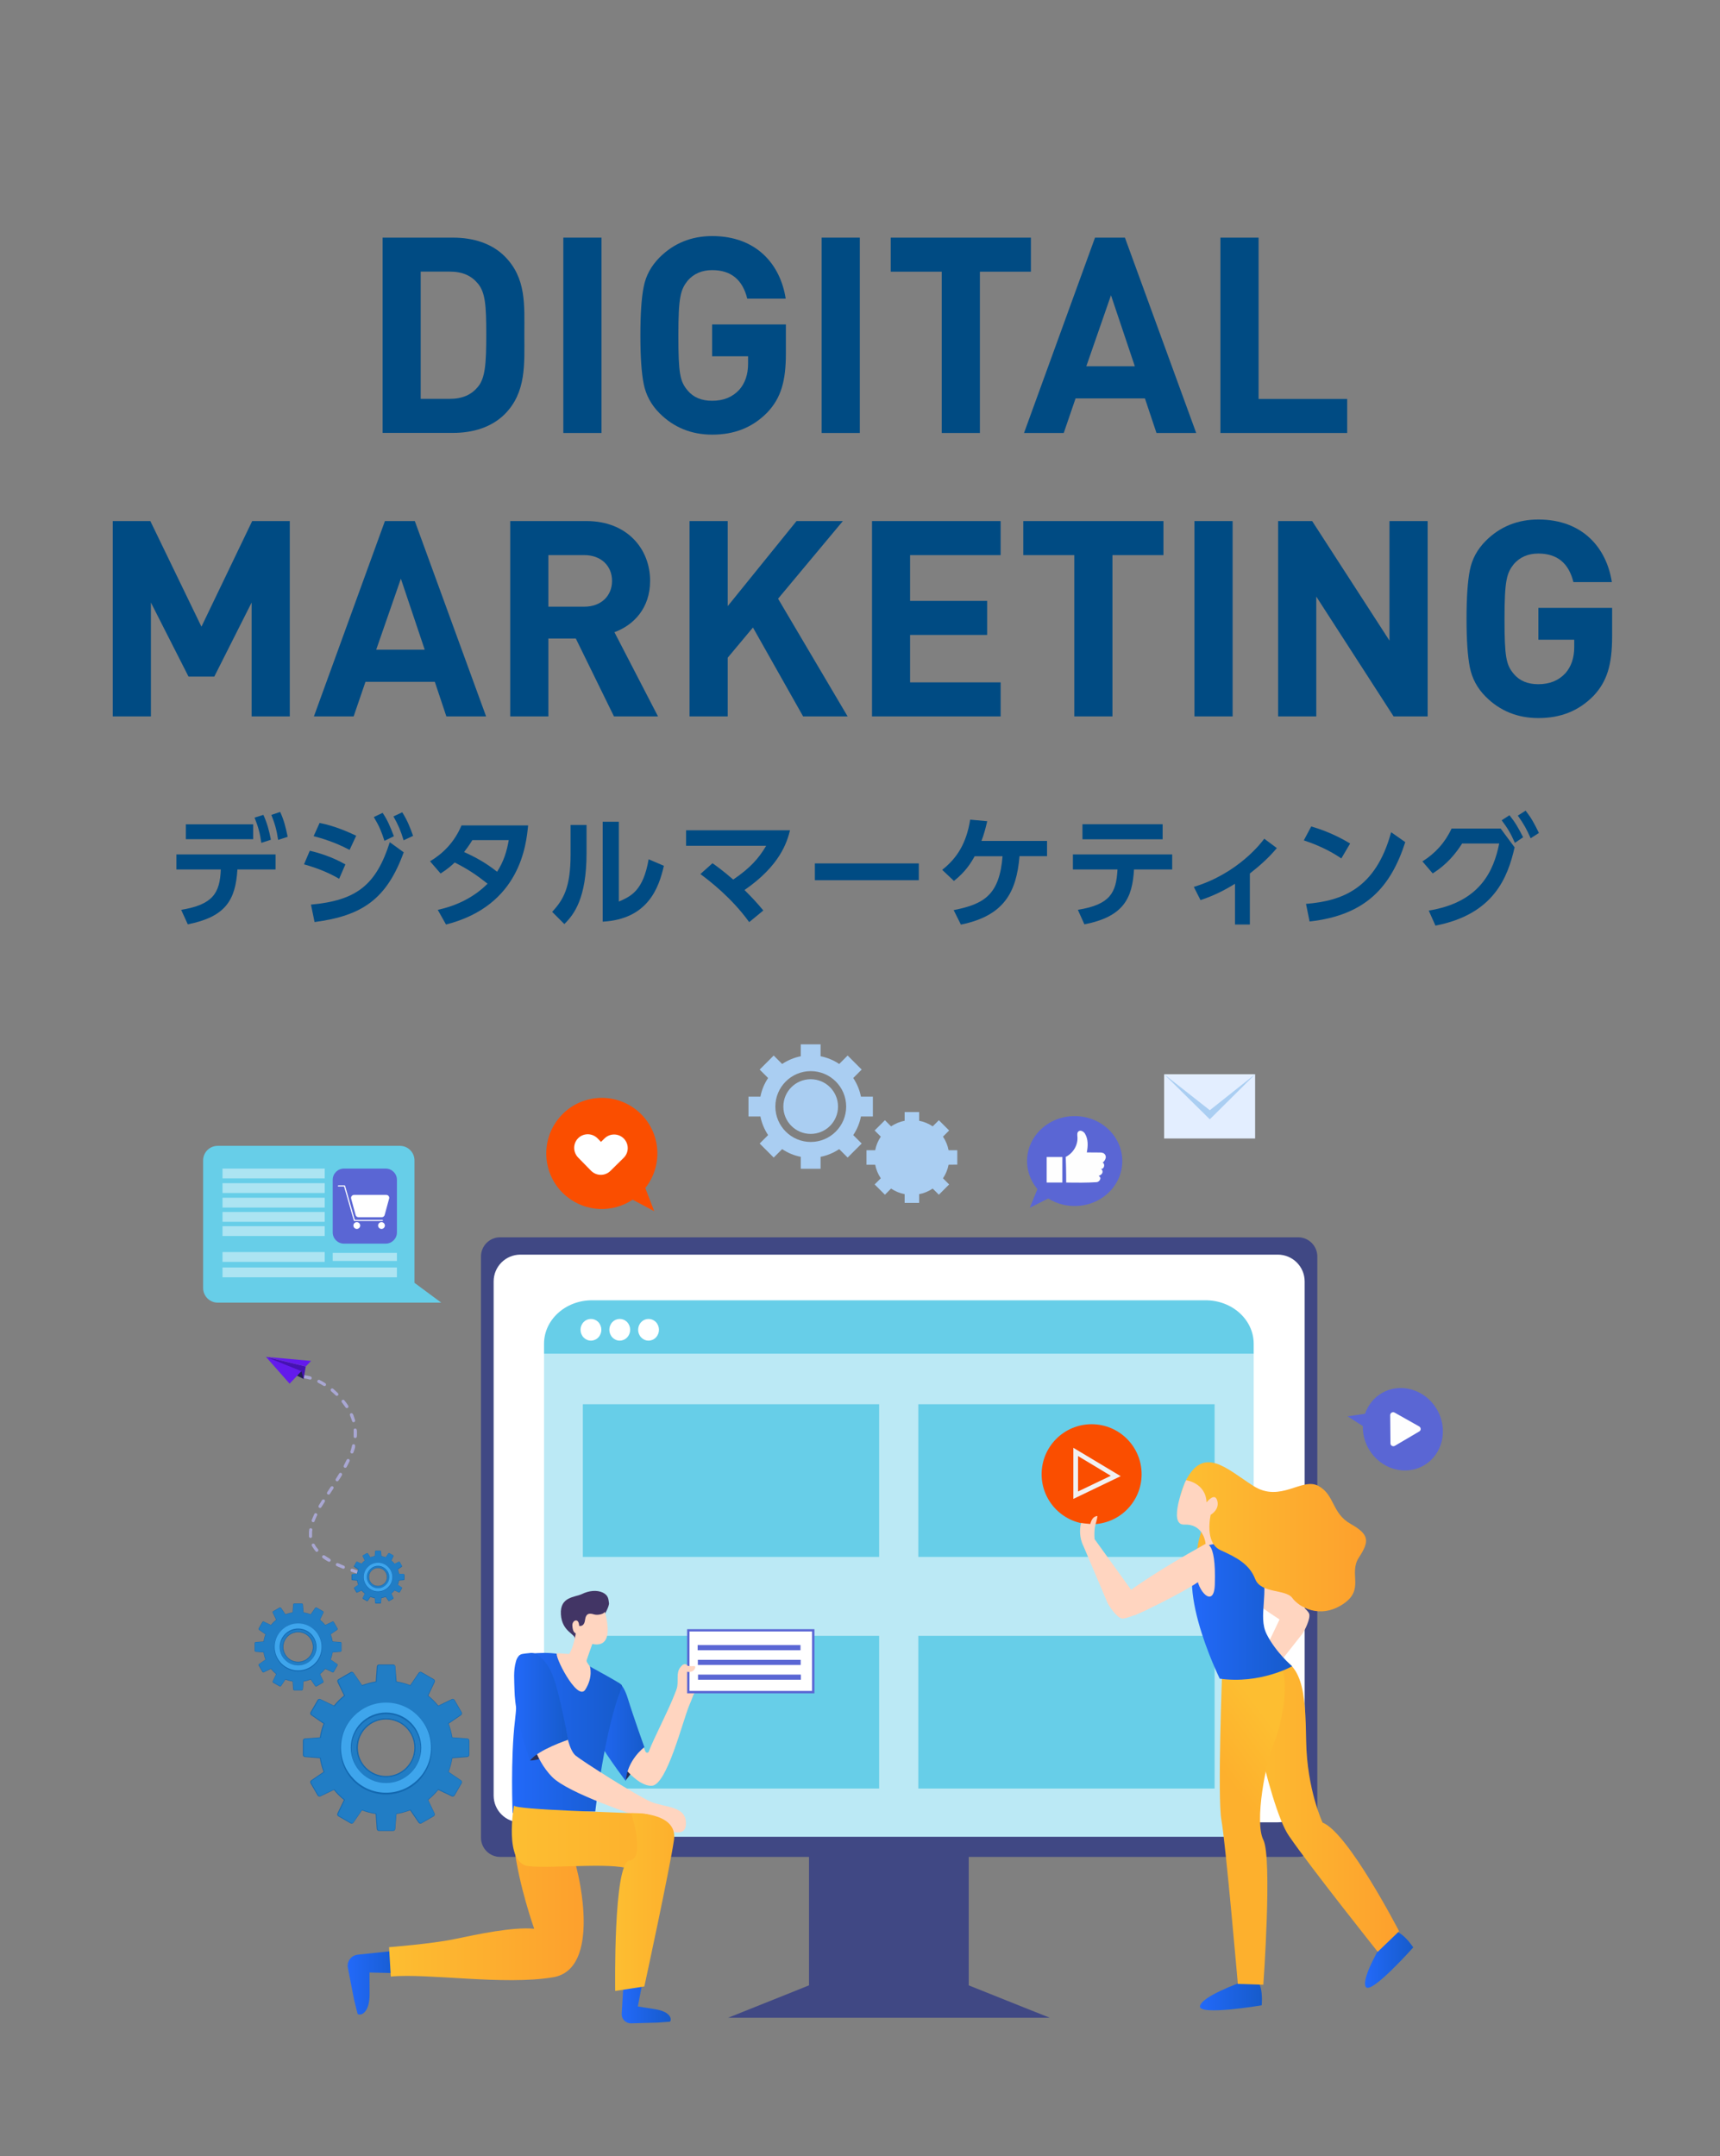 <?xml version="1.0" encoding="utf-8"?>
<!-- Generator: Adobe Illustrator 26.5.0, SVG Export Plug-In . SVG Version: 6.00 Build 0)  -->
<svg version="1.1" id="レイヤー_1" xmlns="http://www.w3.org/2000/svg" xmlns:xlink="http://www.w3.org/1999/xlink" x="0px"
	 y="0px" viewBox="0 0 1875 2350" style="enable-background:new 0 0 1875 2350;" xml:space="preserve">
<rect x="0" y="0" width="1875" height="2350" fill="#808080" stroke="none"/>
<style type="text/css">
	.st0{fill:#004B83;}
	.st1{fill:#A9A7D3;}
	.st2{fill-rule:evenodd;clip-rule:evenodd;fill:#4512B1;}
	.st3{fill-rule:evenodd;clip-rule:evenodd;fill:#631AEC;}
	.st4{fill-rule:evenodd;clip-rule:evenodd;fill:#221E54;}
	.st5{fill-rule:evenodd;clip-rule:evenodd;fill:#1369B1;}
	.st6{fill-rule:evenodd;clip-rule:evenodd;fill:#217DC5;}
	.st7{fill:#3EA5EC;}
	.st8{fill:#404884;}
	.st9{fill:#FFFFFF;}
	.st10{fill:#BBE9F5;}
	.st11{fill:#67CEE8;}
	.st12{fill:url(#Path_777_00000022562088798909032880000014597215635727451808_);}
	.st13{fill:url(#Path_778_00000128466773832106512670000006884749881759799702_);}
	.st14{fill:#272E56;}
	.st15{fill:#FFD5C0;}
	.st16{fill:url(#Path_781_00000085942148288387371510000009334202512271282607_);}
	.st17{fill:#5A66D4;}
	.st18{fill:url(#Path_785_00000005266816073438610450000001499653306133068929_);}
	.st19{fill:url(#Path_786_00000096754649965863577230000009629985963619268502_);}
	.st20{fill:url(#Path_789_00000149349140617959483010000010451757314185693881_);}
	.st21{fill:#423565;}
	.st22{fill:url(#Path_793_00000088812601997615941440000004816773147175957650_);}
	.st23{fill:#FB911A;}
	.st24{fill:url(#Path_795_00000082356955337912600810000015742841498267201168_);}
	.st25{fill:#FA4E00;}
	.st26{fill:#F1F1F2;}
	.st27{fill:url(#Path_776_00000056408384215332925340000013562815797948445346_);}
	.st28{fill:url(#Path_798_00000106120789601939498740000004292068705324488856_);}
	.st29{fill:url(#Path_799_00000076594230596620617010000009276580580180460214_);}
	.st30{fill:url(#Path_800_00000176741282726368727930000016476952240483176094_);}
	.st31{fill:url(#Path_801_00000083784025950287300170000010274309383756618678_);}
	.st32{fill:url(#Path_802_00000023281119698868880610000017630955076214135483_);}
	.st33{fill:url(#Path_804_00000156549116892888458420000011034724958810941348_);}
	.st34{fill:#FEFEFE;}
	.st35{opacity:0.45;}
	.st36{opacity:0.45;fill:#FFFFFF;enable-background:new    ;}
	.st37{fill:#E3EEFF;}
	.st38{fill:#AACEF2;}
</style>
<g>
	<path class="st0" d="M550.1,451.5c-14.1,14-34.1,20.3-56.2,20.3h-76.8V259h76.8c22.1,0,42.2,6.3,56.2,20.3
		c23.9,23.9,21.5,53.2,21.5,85.2S574,427.6,550.1,451.5z M521.1,309.2c-7.2-8.7-16.7-13.2-31.1-13.2h-31.4v138.7H490
		c14.3,0,23.9-4.5,31.1-13.2c7.8-9.6,9-24.8,9-57.1C530.1,332.3,528.9,318.8,521.1,309.2z"/>
	<path class="st0" d="M614.1,471.9V259h41.6v212.9H614.1z"/>
	<path class="st0" d="M836.5,449.5c-16.4,16.7-36.2,24.2-60.1,24.2c-22.7,0-41.9-7.8-57.4-23.3c-9.3-9.3-14.9-20-17.3-32
		s-3.6-29.6-3.6-52.9c0-23.3,1.2-41,3.6-52.9c2.4-12.3,8.1-22.7,17.3-32c15.5-15.5,34.7-23.3,57.4-23.3c48.4,0,74.4,31.1,80.1,68.2
		h-41.9c-5.1-20.6-17.6-31.1-38.3-31.1c-11.1,0-20,3.9-26.6,11.4c-7.8,9.9-10.2,17.6-10.2,59.8c0,41.9,1.8,50.2,10.2,60.1
		c6.3,7.5,15.2,11.1,26.6,11.1c12.3,0,22.1-3.9,29.6-12c6.3-7.2,9.6-16.7,9.6-28.4v-8.1h-39.2v-34.7h80.4v31.1
		C856.8,415.7,851.2,433.9,836.5,449.5z"/>
	<path class="st0" d="M895.7,471.9V259h41.6v212.9H895.7z"/>
	<path class="st0" d="M1068.2,296.1v175.8h-41.6V296.1H971V259h152.8v37.1H1068.2z"/>
	<path class="st0" d="M1260.7,471.9l-12.6-37.7h-75.6l-12.9,37.7h-43.3l77.4-212.9h32.6l77.7,212.9H1260.7z M1211.1,321.8
		l-26.9,77.4h52.9L1211.1,321.8z"/>
	<path class="st0" d="M1330.4,471.9V259h41.6v175.8h96.6v37.1H1330.4z"/>
	<path class="st0" d="M274.3,780.8V656.7l-40.7,80.7h-28.1l-41-80.7v124.1h-41.6V567.9h41L219.6,683l55.3-115.1h41v212.9H274.3z"/>
	<path class="st0" d="M486.6,780.8L474,743.1h-75.6l-12.9,37.7h-43.3l77.4-212.9h32.6l77.7,212.9H486.6z M437,630.7l-26.9,77.4H463
		L437,630.7z"/>
	<path class="st0" d="M669.3,780.8l-41.6-84.9h-29.9v84.9h-41.6V567.9h83.4c43.3,0,69.1,29.6,69.1,65.2c0,29.9-18.2,48.4-38.9,55.9
		l47.5,91.8H669.3z M637,605h-39.2v56.2H637c18.2,0,30.2-11.7,30.2-28.1S655.2,605,637,605z"/>
	<path class="st0" d="M875.5,780.8l-54.7-96.9l-27.5,32.9v64h-41.6V567.9h41.6v92.7l75-92.7h50.5l-70.6,84.6L924,780.8H875.5z"/>
	<path class="st0" d="M950.6,780.8V567.9h140.2V605h-98.7v49.9h84V692h-84v51.7h98.7v37.1H950.6z"/>
	<path class="st0" d="M1212.7,605v175.8h-41.6V605h-55.6v-37.1h152.8V605H1212.7z"/>
	<path class="st0" d="M1302.1,780.8V567.9h41.6v212.9H1302.1z"/>
	<path class="st0" d="M1519.2,780.8l-84.3-130.6v130.6h-41.6V567.9h37.1l84.3,130.3V567.9h41.6v212.9H1519.2z"/>
	<path class="st0" d="M1737.1,758.4c-16.4,16.7-36.2,24.2-60.1,24.2c-22.7,0-41.9-7.8-57.4-23.3c-9.3-9.3-14.9-20-17.3-32
		s-3.6-29.6-3.6-52.9c0-23.3,1.2-41,3.6-52.9c2.4-12.3,8.1-22.7,17.3-32c15.5-15.5,34.7-23.3,57.4-23.3c48.4,0,74.4,31.1,80.1,68.2
		h-41.9c-5.1-20.6-17.6-31.1-38.3-31.1c-11.1,0-20,3.9-26.6,11.4c-7.8,9.9-10.2,17.6-10.2,59.8c0,41.9,1.8,50.2,10.2,60.1
		c6.3,7.5,15.2,11.1,26.6,11.1c12.3,0,22.1-3.9,29.6-12c6.3-7.2,9.6-16.7,9.6-28.4v-8.1H1677v-34.7h80.4v31.1
		C1757.4,724.6,1751.8,742.8,1737.1,758.4z"/>
</g>
<g>
	<path class="st0" d="M197.5,991.6c34.7-5.7,42.2-18.3,43.2-44h-48.4v-16.4h108.1v16.4h-41.6c-2,33.8-13.3,51.7-54.1,59.8
		L197.5,991.6z M276,898.4v16.2h-73.4v-16.2H276z M287.1,888.1c4.1,9,6.1,16.4,8.2,27.1l-10.4,3.4c-1.6-11-3.4-17.4-7.4-27.5
		L287.1,888.1z M305.4,884.9c4.1,8.8,5.9,16.1,8.2,27.1l-10.4,3.4c-1.7-11.1-3.4-17.2-7.4-27.3L305.4,884.9z"/>
	<path class="st0" d="M369.7,957.8c-7.7-4.6-19.8-10.6-38.3-15.8l6.3-14.8c9.6,2.2,24.3,6.6,38.8,14.9L369.7,957.8z M339,985.9
		c49.6-4.5,71-21.3,85.9-68l15.2,11c-18.5,50.8-45,69.2-97.2,76L339,985.9z M381.1,926.3c-16.2-8.6-30.5-12.7-39.2-15l6.5-14.4
		c16.8,3.3,31,9.8,39.9,13.9L381.1,926.3z M417.1,885.9c5.3,7.9,7.9,14.1,12.3,25.5l-10.3,5c-3.4-10.4-5.5-15.7-11.6-25.9
		L417.1,885.9z M438.5,885.3c5.5,8.8,8.4,16,11.8,25.7l-10.3,4.8c-3.4-11-5.7-16.4-11.1-26L438.5,885.3z"/>
	<path class="st0" d="M468.8,938.7c14-8.4,26.4-20.5,34.3-39.1h72.6c-2,20.5-8.3,87.4-89.5,108l-9-16c20.5-4.4,39.6-13.7,54.3-28.5
		c-13.1-10.3-21.8-16-35.8-23.1c-3.6,3.4-7.7,7.1-15.4,12L468.8,938.7z M514.9,915.7c-4.4,7-6.5,9.6-9,12.9
		c12.8,5.8,23.9,11.9,36,21.5c7.3-11.4,10.6-22.4,12.7-34.5H514.9z"/>
	<path class="st0" d="M639.4,929.7c0,49.1-13.5,66.9-24.2,77.4l-13.3-13.3c12.3-13.2,20.1-26.5,20.1-62.6v-32.1h17.4V929.7z
		 M674.6,982.6c13.2-5.8,26.5-11.6,32.5-46.1l16.6,7.1c-5.4,23.8-17.3,58.2-66.7,60.9V895.6h17.6V982.6z"/>
	<path class="st0" d="M776.7,940.8c4.5,3.2,11.5,8.2,22.6,17.8c18.1-12.3,27.7-22.8,35.9-36.8h-87.3v-16.9h113.3
		c-3.2,12.8-10.8,38.4-49.6,65.1c9.2,9.2,13.7,14.1,20.5,22.3l-15.4,12.7c-19.3-26.9-44.2-45.7-53.2-52.4L776.7,940.8z"/>
	<path class="st0" d="M1001.6,941v18.3H888.3V941H1001.6z"/>
	<path class="st0" d="M1039.6,991.9c33.7-6.6,49.9-17,53.3-58.7h-30.4c-4.1,7.3-10,17-22.6,26.9l-12.8-12.1
		c15.7-12.3,26.4-28.5,30.5-54.7l18.6,1.7c-1.8,7.7-3.6,14.5-6.3,21.5h71.5v16.6h-30c-3.3,38.9-16.4,64.9-63.9,74.6L1039.6,991.9z"
		/>
	<path class="st0" d="M1175,991.6c35.4-5.8,41.8-18.6,43.2-44h-48.6v-16.4h108.2v16.4h-41.6c-1.8,31.2-11.2,51.5-54.1,59.8
		L1175,991.6z M1267.4,898.3v16.4h-87.4v-16.4H1267.4z"/>
	<path class="st0" d="M1362.5,1007.6h-16.2v-44.4c-17.7,11-30.4,15.3-37.6,17.8l-7.3-14.4c48.7-14.8,74.1-48.8,76.8-52.5l13.7,10.2
		c-8.4,10-17.4,18.3-29.4,27.7V1007.6z"/>
	<path class="st0" d="M1462.2,935.6c-5.8-4-19.4-12.7-40.9-19.7l8.1-15.2c9.6,2.9,24.4,7.8,42.4,18.6L1462.2,935.6z M1423.7,985.1
		c39.2-3.2,75.9-16.2,92.8-78.1l15.4,10.8c-15.7,48.7-42.9,79.7-104.3,86.5L1423.7,985.1z"/>
	<path class="st0" d="M1557.5,992.4c55.7-9,70.8-43,76.8-73.1h-40.4c-6.5,10.2-16.1,22.6-32.1,32.6l-11.2-13.1
		c14-8.7,24.8-20.7,31.8-35.8h53.5l15.2,20.5c-7.5,32.9-22.7,73-86.3,85.3L1557.5,992.4z M1645.5,888.5c6.5,8.1,9.6,13.7,14.9,24
		l-9,6.1c-4.5-10.2-7.9-16-14.4-24.6L1645.5,888.5z M1663.1,883.5c6.3,8.1,9.2,13.5,14.5,24.3l-9,5.8c-4.6-10.2-7.3-15.3-14-24.7
		L1663.1,883.5z"/>
</g>
<g>
	<g>
		<path class="st1" d="M368.5,1703.7c-0.7-0.3-1.5-0.1-2,0.4c-0.7,0.9-0.5,2.2,0.6,2.7l1.5,0.7l1.2,0.5l1.2,0.5l1.2,0.5l1.4,0.6
			c0.7,0.3,1.5,0.1,2-0.5c0.7-0.9,0.4-2.3-0.7-2.7l-1.4-0.6l-1.2-0.5l-1.1-0.5l-1.1-0.5L368.5,1703.7z M353.9,1695.3
			c-0.5-0.4-1.2-0.4-1.8-0.1c-1.2,0.6-1.3,2.2-0.2,2.9l0.6,0.4l0.8,0.6l0.8,0.6l0.8,0.5l0.8,0.5l0.9,0.5l0.9,0.5l0.4,0.2
			c1.5,0.9,3.3-0.8,2.3-2.4c-0.2-0.2-0.3-0.4-0.6-0.6l-0.3-0.2l-0.8-0.5l-0.8-0.5l-0.8-0.5l-0.8-0.5l-0.8-0.5l-0.7-0.5L353.9,1695.3
			z M343,1683.2c-0.9-1.6-3.4-1-3.2,0.9c0,0.2,0.1,0.5,0.2,0.7l0.1,0.1l0.3,0.6l0.4,0.6l0.4,0.6l0.4,0.6l0.4,0.6l0.4,0.6l0.4,0.6
			l0.5,0.6l0.5,0.6l0.3,0.4c0.5,0.6,1.3,0.8,2,0.4c1-0.5,1.3-1.8,0.6-2.7l-0.3-0.3l-0.4-0.5l-0.4-0.5l-0.4-0.5l-0.4-0.5l-0.4-0.5
			l-0.3-0.5l-0.3-0.5l-0.3-0.6l-0.3-0.6L343,1683.2z M340.5,1667.5c0.2-1.7-2-2.7-3.1-1.3c-0.2,0.3-0.3,0.5-0.3,0.8l0,0.3l-0.1,0.7
			l-0.1,0.7l-0.1,0.7l0,0.7l0,0.7l0,0.7v0.7l0,0.7l0,0.7l0,0.7l0,0.3c0.1,0.7,0.6,1.3,1.3,1.5c1.2,0.3,2.3-0.7,2.1-1.8l0-0.3l0-0.6
			l0-0.6l0-0.6v-0.6l0-0.6l0-0.6l0-0.6l0-0.6l0.1-0.6l0.1-0.6L340.5,1667.5z M345.7,1651.6c0.8-1.7-1.4-3.3-2.7-2
			c-0.2,0.2-0.3,0.3-0.4,0.5l-0.6,1.4l-0.3,0.7l-0.3,0.7l-0.3,0.7l-0.3,0.7l-0.3,0.7l-0.3,0.7l-0.4,1c-0.6,1.8,1.8,3.2,3,1.6
			c0.1-0.1,0.2-0.3,0.2-0.5l0.3-0.9l0.3-0.7l0.3-0.7l0.3-0.7l0.3-0.7l0.3-0.7l0.3-0.7l0.3-0.7L345.7,1651.6z M354,1636.8
			c0.9-1.5-0.6-3.2-2.2-2.5c-0.3,0.2-0.6,0.4-0.8,0.7c-1.2,2-2.4,3.9-3.6,5.9c-0.9,1.5,0.8,3.2,2.3,2.4c0.3-0.2,0.5-0.4,0.6-0.6
			C351.6,1640.7,352.8,1638.8,354,1636.8z M363.4,1622.4c1-1.5-0.8-3.4-2.4-2.4c-0.2,0.1-0.4,0.3-0.5,0.5c-1.3,1.9-2.5,3.8-3.8,5.8
			c-1,1.5,0.7,3.3,2.3,2.4c0.2-0.1,0.4-0.3,0.6-0.5C360.9,1626.2,362.2,1624.3,363.4,1622.4z M372.7,1607.8c0.9-1.5-0.8-3.3-2.4-2.4
			c-0.2,0.1-0.4,0.3-0.6,0.6c-1.2,2-2.4,3.9-3.6,5.8c-0.9,1.4,0.5,3.2,2.1,2.5c0.3-0.1,0.6-0.3,0.8-0.7
			C370.3,1611.8,371.6,1609.8,372.7,1607.8z M381.1,1592.5c0.2-0.5,0.2-1.1-0.1-1.6c-0.7-1.2-2.4-1.1-3.1,0.1l-0.7,1.4l-0.4,0.8
			l-0.8,1.6c-0.4,0.8-0.8,1.6-1.2,2.4c-0.9,1.7,1.2,3.4,2.7,2.1c0.2-0.1,0.3-0.3,0.4-0.5c0.4-0.8,0.9-1.6,1.3-2.5l0.8-1.6l0.4-0.8
			L381.1,1592.5z M387.1,1576.1c0.4-1.8-1.8-2.9-3-1.5c-0.2,0.2-0.3,0.4-0.3,0.7l-0.2,0.8l-0.2,0.8l-0.2,0.8l-0.2,0.8l-0.2,0.8
			l-0.2,0.8l-0.3,0.8l-0.3,0.9c-0.2,0.7,0,1.5,0.6,2c0.9,0.7,2.3,0.3,2.7-0.8l0.3-1l0.3-0.8l0.3-0.8l0.3-0.8l0.2-0.8l0.2-0.8
			l0.2-0.8L387.1,1576.1z M388.9,1558.5c-0.1-1.3-1.5-2.1-2.6-1.4c-0.5,0.3-0.9,0.9-0.8,1.6l0,0.8l0,0.8l0,0.8l0,0.8l0,0.8l0,0.8
			l0,0.8l0,0.8l0,0.3c-0.1,1.9,2.4,2.6,3.3,0.9c0.1-0.2,0.1-0.4,0.2-0.6l0-0.4l0.1-0.8l0-0.8l0-0.8l0-0.8l0-0.8l0-0.8l0-0.8
			L388.9,1558.5z M384.7,1541.2c-0.8-1.7-3.4-1.2-3.3,0.8c0,0.2,0.1,0.4,0.1,0.6l0.4,0.9l0.3,0.8l0.3,0.8l0.3,0.8l0.3,0.8l0.3,0.8
			l0.2,0.8l0.2,0.5c0.2,0.6,0.6,1.1,1.2,1.2c1.3,0.3,2.4-0.8,2.1-2.1l-0.2-0.6l-0.3-0.9l-0.3-0.9l-0.3-0.9l-0.3-0.9l-0.3-0.9
			l-0.3-0.9L384.7,1541.2z M375.4,1526.2c-1.1-1.3-3.2-0.5-3.1,1.2c0,0.4,0.1,0.7,0.4,1c1.4,1.8,2.7,3.6,4,5.5
			c0.4,0.6,1.2,0.9,1.9,0.7c1.1-0.3,1.6-1.6,1-2.6C378.3,1529.9,376.9,1528,375.4,1526.2z M363.2,1513.6c-1.3-1.1-3.3,0.2-2.7,1.9
			c0.1,0.3,0.3,0.6,0.5,0.8c1.7,1.4,3.4,3,5,4.5c1.1,1.1,2.9,0.3,2.9-1.2c0-0.5-0.2-0.9-0.5-1.2
			C366.7,1516.7,365,1515.1,363.2,1513.6z M348.4,1504c-1.4-0.7-2.9,0.6-2.4,2.1c0.2,0.4,0.4,0.8,0.9,1c2,1,4,2.1,5.9,3.3
			c0.6,0.4,1.5,0.3,2-0.1c0.9-0.8,0.8-2.1-0.2-2.8C352.6,1506.2,350.5,1505,348.4,1504z M331.5,1498.7c-0.4,0-0.8,0-1.1,0.3
			c-1.4,0.9-0.9,3,0.7,3.2c2.2,0.2,4.4,0.7,6.5,1.3c1.8,0.5,3-1.7,1.6-3c-0.2-0.2-0.4-0.3-0.7-0.4
			C336.2,1499.5,333.8,1499,331.5,1498.7z M389.9,1715.3c0.5,0.2,1,0.1,1.5-0.2c1.2-0.8,0.9-2.6-0.5-3.1l-1.5-0.5l-1.5-0.5l-1.5-0.5
			l-1.4-0.5l-0.7-0.2c-1.7-0.5-3,1.5-1.8,2.8c0.2,0.2,0.4,0.4,0.7,0.5l0.7,0.2l1.4,0.5l1.5,0.5l1.5,0.5L389.9,1715.3z"/>
		<polygon class="st2" points="331,1502.8 289.9,1478.8 333.3,1489.3 		"/>
		<polygon class="st3" points="289.9,1478.8 339.1,1483.2 333.3,1489.3 		"/>
		<polygon class="st3" points="328.6,1494.4 315.7,1508 289.9,1478.8 		"/>
		<polygon class="st4" points="331,1502.8 328.6,1494.4 323.9,1499.4 		"/>
		<path class="st5" d="M393.7,1889.1c-8.7,15-3.5,34.2,11.5,42.8c15,8.7,34.2,3.5,42.8-11.5c8.7-15,3.5-34.2-11.5-42.8
			C421.5,1868.9,402.3,1874.1,393.7,1889.1 M364,1858.9c3.2-4,6.9-7.7,11-11l-7.1-14.7c-0.5-1.1-0.1-2.5,1-3.1l13.3-7.7
			c1.1-0.6,2.5-0.3,3.2,0.7l9.3,13.5c4.8-1.8,9.8-3.2,14.9-4l1.2-16.3c0.1-1.3,1.1-2.2,2.4-2.2h15.4c1.3,0,2.3,1,2.4,2.2l1.3,16.3
			c5.1,0.8,10.1,2.2,14.9,4l9.2-13.5c0.7-1,2.1-1.4,3.2-0.7l13.3,7.7c1.1,0.6,1.5,2,1,3.1l-7,14.8c4,3.2,7.7,6.9,10.9,10.9l14.7-7.1
			c1.1-0.5,2.5-0.1,3.1,1l7.7,13.3c0.6,1.1,0.3,2.5-0.7,3.2l-13.5,9.3c1.8,4.8,3.2,9.8,4,14.9l16.3,1.2c1.3,0.1,2.2,1.1,2.2,2.4
			v15.4c0,1.3-1,2.3-2.2,2.4l-16.3,1.3c-0.8,5.1-2.2,10.1-4,14.9l13.5,9.2c1,0.7,1.4,2.1,0.7,3.2l-7.7,13.3c-0.6,1.1-2,1.5-3.1,1
			l-14.8-7c-3.2,4-6.9,7.6-10.9,10.9l7,14.7c0.5,1.1,0.1,2.5-1,3.1l-13.3,7.7c-1.1,0.6-2.5,0.3-3.2-0.7l-9.2-13.5
			c-4.8,1.8-9.8,3.2-14.9,4l-1.3,16.3c-0.1,1.3-1.1,2.2-2.4,2.2h-15.4c-1.3,0-2.3-1-2.4-2.2l-1.2-16.3c-5.1-0.8-10.1-2.1-14.9-4
			l-9.3,13.5c-0.7,1-2.1,1.4-3.2,0.7l-13.3-7.7c-1.1-0.6-1.5-2-1-3.1l7.1-14.7c-4-3.2-7.7-6.9-10.9-10.9l-14.7,7
			c-1.1,0.5-2.5,0.1-3.1-1l-7.7-13.3c-0.6-1.1-0.3-2.5,0.7-3.2l13.5-9.2c-1.8-4.8-3.2-9.8-4-14.9l-16.3-1.3
			c-1.3-0.1-2.2-1.1-2.2-2.4v-15.4c0-1.3,1-2.3,2.2-2.4l16.3-1.2c0.8-5.1,2.1-10.1,4-14.9l-13.5-9.3c-1-0.7-1.4-2.1-0.7-3.2
			l7.7-13.3c0.6-1.1,2-1.5,3.1-1L364,1858.9z"/>
		<path class="st6" d="M420.8,1872.8c17.7,0,32,14.3,32,32c0,17.7-14.3,32-32,32c-17.7,0-32-14.3-32-32
			C388.9,1887.1,403.2,1872.8,420.8,1872.8 M431.6,1833.1c5.5,0.8,10.8,2.2,15.8,4.2l9.5-13.9c0.5-0.8,1.6-1,2.4-0.5l13.3,7.7
			c0.8,0.5,1.1,1.5,0.7,2.3l-7.2,15.2c4.3,3.4,8.1,7.3,11.5,11.5l15.2-7.3c0.8-0.4,1.9-0.1,2.3,0.7l7.7,13.3
			c0.5,0.8,0.2,1.8-0.5,2.4l-13.9,9.5c2,5,3.4,10.3,4.2,15.7l16.8,1.3c0.9,0.1,1.7,0.8,1.7,1.8v15.4c0,0.9-0.7,1.7-1.6,1.8
			l-16.8,1.3c-0.8,5.5-2.2,10.7-4.2,15.7l13.9,9.5c0.8,0.5,1,1.6,0.5,2.4l-7.7,13.3c-0.5,0.8-1.5,1.1-2.3,0.7l-15.2-7.2
			c-3.4,4.3-7.3,8.1-11.5,11.5l7.3,15.2c0.4,0.8,0.1,1.9-0.7,2.3l-13.3,7.7c-0.8,0.5-1.8,0.2-2.4-0.5l-9.5-13.9
			c-5,2-10.3,3.4-15.7,4.2l-1.3,16.8c-0.1,0.9-0.8,1.7-1.8,1.7h-15.4c-0.9,0-1.7-0.7-1.8-1.6l-1.3-16.8c-5.4-0.8-10.7-2.2-15.7-4.2
			l-9.5,13.9c-0.5,0.8-1.6,1-2.4,0.5l-13.3-7.7c-0.8-0.5-1.1-1.5-0.7-2.3l7.3-15.2c-4.3-3.4-8.1-7.2-11.5-11.5l-15.2,7.2
			c-0.8,0.4-1.8,0.1-2.3-0.7l-7.7-13.3c-0.5-0.8-0.2-1.8,0.5-2.4l13.9-9.5c-2-5-3.4-10.3-4.2-15.7l-16.8-1.3
			c-0.9-0.1-1.6-0.8-1.6-1.8v-15.4c0-0.9,0.7-1.7,1.7-1.8l16.8-1.3c0.8-5.5,2.2-10.7,4.2-15.7l-13.9-9.5c-0.8-0.5-1-1.6-0.5-2.4
			l7.7-13.3c0.5-0.8,1.5-1.1,2.3-0.7l15.2,7.3c3.4-4.3,7.3-8.1,11.5-11.5l-7.2-15.2c-0.4-0.8-0.1-1.8,0.7-2.3l13.3-7.7
			c0.8-0.5,1.8-0.2,2.4,0.5l9.5,13.9c5-2,10.3-3.4,15.7-4.2l1.3-16.8c0.1-0.9,0.8-1.6,1.8-1.6h15.4c0.9,0,1.7,0.7,1.8,1.7
			L431.6,1833.1z"/>
		<path class="st5" d="M411.1,1869.5c-9.7,2.6-17.9,8.9-22.9,17.5c-5,8.7-6.4,18.9-3.8,28.6c2.6,9.7,8.9,17.9,17.5,22.9
			c8.7,5,18.9,6.4,28.6,3.8c9.7-2.6,17.9-8.9,22.9-17.5c5-8.7,6.4-18.9,3.8-28.6c-2.6-9.7-8.9-17.9-17.5-22.9
			C431,1868.2,420.8,1866.9,411.1,1869.5 M377.6,1880.9c6.6-11.5,17.5-19.8,30.3-23.2c12.8-3.4,26.4-1.7,37.9,5
			c11.5,6.6,19.8,17.5,23.2,30.3c3.4,12.8,1.7,26.4-5,37.9c-6.6,11.5-17.5,19.8-30.3,23.2c-12.8,3.4-26.4,1.7-37.9-5
			c-11.5-6.6-19.8-17.5-23.2-30.3C369.2,1905.9,371,1892.4,377.6,1880.9z"/>
		<path class="st7" d="M448,1877.6c-6.9-6.9-16.6-11.2-27.2-11.2c-10.6,0-20.2,4.3-27.2,11.2c-6.9,6.9-11.2,16.6-11.2,27.2
			s4.3,20.2,11.2,27.2c6.9,7,16.6,11.3,27.2,11.3c10.6,0,20.2-4.3,27.2-11.3c6.9-6.9,11.2-16.6,11.2-27.2S454.9,1884.5,448,1877.6
			 M420.8,1855.6c13.6,0,25.9,5.5,34.7,14.4c8.9,8.9,14.4,21.2,14.4,34.7c0,13.6-5.5,25.9-14.4,34.7c-8.9,8.9-21.2,14.4-34.7,14.4
			c-13.6,0-25.9-5.5-34.7-14.4c-8.9-8.9-14.4-21.2-14.4-34.7c0-13.6,5.5-25.9,14.4-34.7C395,1861.1,407.3,1855.6,420.8,1855.6z"/>
		<path class="st5" d="M393.1,1888.8c8.8-15.3,28.4-20.5,43.7-11.7c15.3,8.8,20.5,28.4,11.7,43.7c-8.8,15.3-28.4,20.5-43.7,11.7
			C389.6,1923.6,384.3,1904.1,393.1,1888.8 M451.7,1904.8c0-17-13.8-30.8-30.8-30.8c-17,0-30.8,13.8-30.8,30.8s13.8,30.8,30.8,30.8
			C437.9,1935.6,451.7,1921.8,451.7,1904.8z"/>
		<path class="st5" d="M310.8,1786.8c-4.5,7.8-1.8,17.8,6,22.4c7.8,4.5,17.8,1.8,22.4-6c4.5-7.8,1.8-17.8-6-22.4
			C325.4,1776.3,315.4,1779,310.8,1786.8 M295.3,1771c1.7-2.1,3.6-4,5.7-5.7l-3.7-7.7c-0.3-0.6-0.1-1.3,0.5-1.6l6.9-4
			c0.6-0.3,1.3-0.2,1.7,0.4l4.8,7c2.5-1,5.1-1.7,7.8-2.1l0.6-8.5c0-0.7,0.6-1.2,1.3-1.2h8c0.7,0,1.2,0.5,1.3,1.2l0.7,8.5
			c2.7,0.4,5.3,1.1,7.8,2.1l4.8-7c0.4-0.5,1.1-0.7,1.7-0.4l6.9,4c0.6,0.3,0.8,1,0.5,1.6l-3.7,7.7c2.1,1.7,4,3.6,5.7,5.7l7.7-3.7
			c0.6-0.3,1.3-0.1,1.6,0.5l4,6.9c0.3,0.6,0.2,1.3-0.4,1.7l-7,4.8c1,2.5,1.7,5.1,2.1,7.8l8.5,0.6c0.7,0.1,1.2,0.6,1.2,1.3l0,8
			c0,0.7-0.5,1.2-1.2,1.3l-8.5,0.7c-0.4,2.7-1.1,5.3-2.1,7.8l7,4.8c0.5,0.4,0.7,1.1,0.4,1.7l-4,6.9c-0.3,0.6-1,0.8-1.6,0.5l-7.7-3.7
			c-1.7,2.1-3.6,4-5.7,5.7l3.7,7.7c0.3,0.6,0.1,1.3-0.5,1.6l-6.9,4c-0.6,0.3-1.3,0.2-1.7-0.4l-4.8-7c-2.5,1-5.1,1.7-7.8,2.1
			l-0.7,8.5c-0.1,0.7-0.6,1.2-1.3,1.2h-8c-0.7,0-1.2-0.5-1.3-1.2l-0.6-8.5c-2.7-0.4-5.3-1.1-7.8-2.1l-4.8,7
			c-0.4,0.5-1.1,0.7-1.7,0.4l-6.9-4c-0.6-0.3-0.8-1-0.5-1.6l3.7-7.7c-2.1-1.7-4-3.6-5.7-5.7l-7.7,3.7c-0.6,0.3-1.3,0.1-1.6-0.5
			l-4-6.9c-0.3-0.6-0.2-1.3,0.4-1.7l7-4.8c-1-2.5-1.7-5.1-2.1-7.8l-8.5-0.7c-0.7-0.1-1.2-0.6-1.2-1.3v-8c0-0.7,0.5-1.2,1.2-1.3
			l8.5-0.6c0.4-2.7,1.1-5.3,2.1-7.8l-7-4.8c-0.5-0.4-0.7-1.1-0.4-1.7l4-6.9c0.3-0.6,1-0.8,1.6-0.5L295.3,1771z"/>
		<path class="st6" d="M325,1778.3c9.2,0,16.7,7.5,16.7,16.7c0,9.2-7.5,16.7-16.7,16.7c-9.2,0-16.7-7.5-16.7-16.7
			C308.3,1785.8,315.8,1778.3,325,1778.3 M330.6,1757.6c2.9,0.4,5.6,1.2,8.3,2.2l4.9-7.2c0.3-0.4,0.8-0.5,1.2-0.3l6.9,4
			c0.4,0.2,0.6,0.8,0.4,1.2l-3.8,7.9c2.2,1.8,4.2,3.8,6,6l7.9-3.8c0.4-0.2,1,0,1.2,0.4l4,6.9c0.2,0.4,0.1,1-0.3,1.2l-7.2,5
			c1,2.6,1.8,5.4,2.2,8.2l8.8,0.7c0.5,0,0.9,0.4,0.9,0.9v8c0,0.5-0.4,0.9-0.9,0.9l-8.8,0.7c-0.4,2.9-1.2,5.6-2.2,8.2l7.2,4.9
			c0.4,0.3,0.5,0.8,0.3,1.2l-4,6.9c-0.2,0.4-0.8,0.6-1.2,0.4l-7.9-3.8c-1.8,2.2-3.8,4.2-6,6l3.8,7.9c0.2,0.4,0,1-0.4,1.2l-6.9,4
			c-0.4,0.2-1,0.1-1.2-0.3l-5-7.2c-2.6,1-5.4,1.8-8.2,2.2l-0.7,8.8c0,0.5-0.4,0.9-0.9,0.9h-8c-0.5,0-0.9-0.4-0.9-0.9l-0.7-8.8
			c-2.8-0.4-5.6-1.2-8.2-2.2l-5,7.2c-0.3,0.4-0.8,0.5-1.2,0.3l-6.9-4c-0.4-0.2-0.6-0.8-0.4-1.2l3.8-7.9c-2.2-1.8-4.2-3.8-6-6
			l-7.9,3.8c-0.4,0.2-1,0-1.2-0.4l-4-6.9c-0.2-0.4-0.1-1,0.3-1.2l7.2-4.9c-1-2.6-1.8-5.4-2.2-8.2l-8.8-0.7c-0.5,0-0.9-0.4-0.9-0.9
			v-8c0-0.5,0.4-0.9,0.9-0.9l8.8-0.7c0.4-2.9,1.2-5.6,2.2-8.2l-7.2-5c-0.4-0.3-0.5-0.8-0.3-1.2l4-6.9c0.2-0.4,0.8-0.6,1.2-0.4
			l7.9,3.8c1.8-2.2,3.8-4.2,6-6l-3.8-7.9c-0.2-0.4,0-1,0.4-1.2l6.9-4c0.4-0.2,1-0.1,1.2,0.3l4.9,7.2c2.6-1,5.4-1.8,8.2-2.2l0.7-8.8
			c0-0.5,0.4-0.9,0.9-0.9h8c0.5,0,0.9,0.4,0.9,0.9L330.6,1757.6z"/>
		<path class="st5" d="M319.9,1776.6c-5.1,1.4-9.3,4.6-11.9,9.2c-2.6,4.5-3.3,9.9-2,14.9c1.4,5.1,4.6,9.3,9.2,11.9
			c4.5,2.6,9.9,3.3,14.9,2c5.1-1.4,9.3-4.6,11.9-9.2c2.6-4.5,3.3-9.9,2-14.9c-1.4-5.1-4.6-9.3-9.2-11.9
			C330.3,1775.9,325,1775.2,319.9,1776.6 M302.5,1782.5c3.5-6,9.1-10.3,15.8-12.1c6.7-1.8,13.8-0.9,19.8,2.6
			c6,3.5,10.3,9.1,12.1,15.8c1.8,6.7,0.9,13.8-2.6,19.8c-3.5,6-9.1,10.3-15.8,12.1c-6.7,1.8-13.8,0.9-19.8-2.6
			c-6-3.5-10.3-9.1-12.1-15.8C298.1,1795.6,299,1788.5,302.5,1782.5z"/>
		<path class="st7" d="M339.2,1780.8c-3.6-3.6-8.6-5.9-14.2-5.9c-5.5,0-10.6,2.2-14.2,5.9c-3.6,3.6-5.9,8.6-5.9,14.2
			c0,5.5,2.2,10.6,5.9,14.2c3.6,3.6,8.6,5.9,14.2,5.9c5.5,0,10.6-2.2,14.2-5.9c3.6-3.6,5.9-8.6,5.9-14.2
			C345.1,1789.5,342.8,1784.5,339.2,1780.8 M325,1769.3c7.1,0,13.5,2.9,18.1,7.5c4.6,4.6,7.5,11.1,7.5,18.1c0,7.1-2.9,13.5-7.5,18.1
			c-4.6,4.6-11.1,7.5-18.1,7.5c-7.1,0-13.5-2.9-18.1-7.5c-4.6-4.6-7.5-11.1-7.5-18.1c0-7.1,2.9-13.5,7.5-18.1
			C311.5,1772.2,317.9,1769.3,325,1769.3z"/>
		<path class="st5" d="M310.6,1786.7c4.6-8,14.8-10.7,22.8-6.1c8,4.6,10.7,14.8,6.1,22.8c-4.6,8-14.8,10.7-22.8,6.1
			C308.7,1804.9,305.9,1794.6,310.6,1786.7 M341.1,1795c0-8.9-7.2-16.1-16.1-16.1c-8.9,0-16.1,7.2-16.1,16.1
			c0,8.9,7.2,16.1,16.1,16.1C333.9,1811.1,341.1,1803.9,341.1,1795z"/>
		<path class="st5" d="M403.5,1713.8c-2.7,4.7-1.1,10.8,3.6,13.6c4.7,2.7,10.8,1.1,13.6-3.6c2.7-4.7,1.1-10.8-3.6-13.6
			C412.3,1707.4,406.2,1709,403.5,1713.8 M394.1,1704.2c1-1.3,2.2-2.4,3.5-3.5l-2.2-4.6c-0.2-0.4,0-0.8,0.3-1l4.2-2.4
			c0.3-0.2,0.8-0.1,1,0.2l2.9,4.3c1.5-0.6,3.1-1,4.7-1.3l0.4-5.1c0-0.4,0.4-0.7,0.8-0.7h4.9c0.4,0,0.7,0.3,0.8,0.7l0.4,5.1
			c1.6,0.3,3.2,0.7,4.7,1.3l2.9-4.3c0.2-0.3,0.7-0.4,1-0.2l4.2,2.4c0.3,0.2,0.5,0.6,0.3,1l-2.2,4.7c1.3,1,2.4,2.2,3.5,3.5l4.6-2.2
			c0.4-0.2,0.8,0,1,0.3l2.4,4.2c0.2,0.3,0.1,0.8-0.2,1l-4.3,2.9c0.6,1.5,1,3.1,1.3,4.7l5.2,0.4c0.4,0,0.7,0.4,0.7,0.8v4.9
			c0,0.4-0.3,0.7-0.7,0.8l-5.2,0.4c-0.3,1.6-0.7,3.2-1.3,4.7l4.3,2.9c0.3,0.2,0.4,0.7,0.2,1l-2.4,4.2c-0.2,0.3-0.6,0.5-1,0.3
			l-4.7-2.2c-1,1.3-2.2,2.4-3.4,3.4l2.2,4.7c0.2,0.4,0,0.8-0.3,1l-4.2,2.4c-0.3,0.2-0.8,0.1-1-0.2l-2.9-4.3c-1.5,0.6-3.1,1-4.7,1.3
			l-0.4,5.2c0,0.4-0.4,0.7-0.8,0.7h-4.9c-0.4,0-0.7-0.3-0.8-0.7l-0.4-5.1c-1.6-0.3-3.2-0.7-4.7-1.3l-2.9,4.3c-0.2,0.3-0.7,0.4-1,0.2
			l-4.2-2.4c-0.3-0.2-0.5-0.6-0.3-1l2.2-4.7c-1.3-1-2.4-2.2-3.5-3.4l-4.7,2.2c-0.4,0.2-0.8,0-1-0.3l-2.4-4.2c-0.2-0.3-0.1-0.8,0.2-1
			l4.3-2.9c-0.6-1.5-1-3.1-1.3-4.7l-5.2-0.4c-0.4,0-0.7-0.4-0.7-0.8v-4.9c0-0.4,0.3-0.7,0.7-0.8l5.1-0.4c0.3-1.6,0.7-3.2,1.3-4.7
			l-4.3-2.9c-0.3-0.2-0.4-0.7-0.2-1l2.4-4.2c0.2-0.3,0.6-0.5,1-0.3L394.1,1704.2z"/>
		<path class="st6" d="M412.1,1708.6c5.6,0,10.1,4.5,10.1,10.1c0,5.6-4.5,10.1-10.1,10.1c-5.6,0-10.1-4.5-10.1-10.1
			C402,1713.2,406.5,1708.6,412.1,1708.6 M415.5,1696.1c1.7,0.3,3.4,0.7,5,1.3l3-4.4c0.2-0.2,0.5-0.3,0.8-0.2l4.2,2.4
			c0.3,0.1,0.4,0.5,0.2,0.7l-2.3,4.8c1.3,1.1,2.6,2.3,3.6,3.6l4.8-2.3c0.3-0.1,0.6,0,0.7,0.2l2.4,4.2c0.1,0.3,0.1,0.6-0.2,0.7
			l-4.4,3c0.6,1.6,1.1,3.2,1.3,5l5.3,0.4c0.3,0,0.5,0.3,0.5,0.6v4.9c0,0.3-0.2,0.5-0.5,0.6l-5.3,0.4c-0.3,1.7-0.7,3.4-1.3,5l4.4,3
			c0.2,0.2,0.3,0.5,0.2,0.8l-2.4,4.2c-0.1,0.3-0.5,0.4-0.7,0.2l-4.8-2.3c-1.1,1.3-2.3,2.6-3.6,3.6l2.3,4.8c0.1,0.3,0,0.6-0.2,0.7
			l-4.2,2.4c-0.3,0.1-0.6,0.1-0.7-0.2l-3-4.4c-1.6,0.6-3.2,1.1-5,1.3l-0.4,5.3c0,0.3-0.3,0.5-0.6,0.5h-4.9c-0.3,0-0.5-0.2-0.6-0.5
			l-0.4-5.3c-1.7-0.3-3.4-0.7-5-1.3l-3,4.4c-0.2,0.2-0.5,0.3-0.7,0.2l-4.2-2.4c-0.3-0.1-0.4-0.5-0.2-0.7l2.3-4.8
			c-1.3-1.1-2.6-2.3-3.6-3.6l-4.8,2.3c-0.3,0.1-0.6,0-0.7-0.2l-2.4-4.2c-0.1-0.3-0.1-0.6,0.2-0.8l4.4-3c-0.6-1.6-1.1-3.2-1.3-5
			l-5.3-0.4c-0.3,0-0.5-0.3-0.5-0.6v-4.9c0-0.3,0.2-0.5,0.5-0.6l5.3-0.4c0.3-1.7,0.7-3.4,1.3-5l-4.4-3c-0.2-0.2-0.3-0.5-0.2-0.7
			l2.4-4.2c0.1-0.3,0.5-0.4,0.7-0.2l4.8,2.3c1.1-1.3,2.3-2.6,3.6-3.6l-2.3-4.8c-0.1-0.3,0-0.6,0.2-0.7l4.2-2.4
			c0.3-0.1,0.6-0.1,0.7,0.2l3,4.4c1.6-0.6,3.2-1.1,5-1.3l0.4-5.3c0-0.3,0.3-0.5,0.6-0.5h4.9c0.3,0,0.5,0.2,0.6,0.5L415.5,1696.1z"/>
		<path class="st5" d="M409,1707.6c-3.1,0.8-5.6,2.8-7.2,5.6c-1.6,2.7-2,6-1.2,9c0.8,3.1,2.8,5.7,5.6,7.2c2.7,1.6,6,2,9,1.2
			c3.1-0.8,5.6-2.8,7.2-5.6c1.6-2.7,2-6,1.2-9c-0.8-3.1-2.8-5.7-5.6-7.2C415.3,1707.2,412.1,1706.8,409,1707.6 M398.4,1711.2
			c2.1-3.6,5.5-6.3,9.6-7.4c4.1-1.1,8.3-0.5,12,1.6c3.6,2.1,6.3,5.5,7.4,9.6c1.1,4.1,0.5,8.3-1.6,12c-2.1,3.6-5.5,6.3-9.6,7.4
			c-4.1,1.1-8.3,0.5-12-1.6c-3.6-2.1-6.3-5.5-7.4-9.6S396.3,1714.8,398.4,1711.2z"/>
		<path class="st7" d="M420.7,1710.2c-2.2-2.2-5.2-3.6-8.6-3.6c-3.4,0-6.4,1.4-8.6,3.6c-2.2,2.2-3.6,5.2-3.6,8.6s1.4,6.4,3.6,8.6
			c2.2,2.2,5.2,3.6,8.6,3.6c3.4,0,6.4-1.4,8.6-3.6c2.2-2.2,3.6-5.2,3.6-8.6S422.9,1712.4,420.7,1710.2 M412.1,1703.2
			c4.3,0,8.2,1.7,11,4.6c2.8,2.8,4.6,6.7,4.6,11c0,4.3-1.7,8.2-4.6,11c-2.8,2.8-6.7,4.6-11,4.6c-4.3,0-8.2-1.7-11-4.6
			c-2.8-2.8-4.6-6.7-4.6-11c0-4.3,1.7-8.2,4.6-11C403.9,1704.9,407.8,1703.2,412.1,1703.2z"/>
		<path class="st5" d="M403.3,1713.7c2.8-4.8,9-6.5,13.8-3.7c4.8,2.8,6.5,9,3.7,13.8c-2.8,4.8-9,6.5-13.8,3.7
			C402.2,1724.7,400.5,1718.5,403.3,1713.7 M421.8,1718.7c0-5.4-4.4-9.8-9.8-9.8c-5.4,0-9.8,4.4-9.8,9.8c0,5.4,4.4,9.8,9.8,9.8
			C417.5,1728.5,421.8,1724.1,421.8,1718.7z"/>
	</g>
	<g id="Computer_00000022530500587042340170000013934979328554152867_" transform="translate(573.128 691.378)">
		<path id="Path_769_00000157997204673916418960000010231994239308383925_" class="st8" d="M482.9,1472.4v-174.1H308.8v174.1
			l-88.2,35.3h350.6L482.9,1472.4z"/>
		<path id="Path_1643_00000052073618732920133160000014111787534314674052_" class="st8" d="M-27.9,657.1H842
			c11.5,0,20.9,9.4,20.9,20.9l0,0v633.5c0,11.5-9.4,20.9-20.9,20.9l0,0H-27.9c-11.5,0-20.9-9.4-20.9-20.9l0,0V678
			C-48.8,666.5-39.5,657.1-27.9,657.1L-27.9,657.1z"/>
		<path id="Path_770_00000119112913589474311990000001503720113512652160_" class="st9" d="M849.1,705.2v560.3
			c0,16.1-13.1,29.2-29.2,29.2c0,0,0,0,0,0H-5.8c-16.2,0-29.2-13.1-29.2-29.2c0,0,0,0,0,0V705.2C-35,689.1-22,676-5.8,676h825.6
			C836,676,849.1,689.1,849.1,705.2C849.1,705.2,849.1,705.2,849.1,705.2z"/>
	</g>
	<g id="Browser_00000144321666888246421240000016739880443379294874_" transform="translate(674.563 792.531)">
		<g id="Group_415_00000147216722823468752370000013669630192236952226_" transform="translate(0 0)">
			<path id="Path_771_00000142882831837909584780000003740114922158573503_" class="st10" d="M692.1,682.9v496.4
				c0,10.7-3.2,21.1-9.3,30H-72.2c-6.1-8.8-9.3-19.3-9.3-30V682.9H692.1z"/>
			<path id="Path_772_00000036956813262245344100000018099026527467499649_" class="st11" d="M639.7,624.6H-29.2
				c-28.9,0-52.3,21.2-52.3,47.4v10.9h773.6v-10.9C692.1,645.8,668.7,624.6,639.7,624.6z"/>
		</g>
		<g id="Group_416_00000053520404602207205110000017219592967929287586_" transform="translate(58.685 30.088)">
			<path id="Path_773_00000071544501691698495720000015586099481895800498_" class="st9" d="M-89.1,638.5c-3,0-5.9-1.3-8-3.5
				c-4.4-4.7-4.4-12,0-16.7c4.2-4.4,11.1-4.6,15.6-0.5c0.2,0.2,0.3,0.3,0.5,0.5c4.4,4.7,4.4,12,0,16.7
				C-83.2,637.3-86.1,638.5-89.1,638.5z"/>
			<path id="Path_774_00000106135593694396335250000014356614223295013015_" class="st9" d="M-57.7,638.5c-3,0-5.9-1.3-8-3.5
				c-4.4-4.7-4.4-12,0-16.7c4.2-4.4,11.1-4.6,15.6-0.5c0.2,0.2,0.3,0.3,0.5,0.5c4.4,4.7,4.4,12,0,16.7
				C-51.8,637.3-54.7,638.5-57.7,638.5z"/>
			<path id="Path_775_00000037667704011312268070000000855471331409098885_" class="st9" d="M-26.3,638.5c-3,0-5.9-1.3-8-3.5
				c-4.4-4.7-4.4-12,0-16.7c4.2-4.4,11.1-4.6,15.6-0.5c0.2,0.2,0.3,0.3,0.5,0.5c4.4,4.7,4.4,12,0,16.7
				C-20.4,637.3-23.3,638.5-26.3,638.5z"/>
		</g>
		
			<rect id="Rectangle_196_00000176742873194014677840000016198860411167332520_" x="-39.2" y="737.9" class="st11" width="323" height="166.4"/>
		
			<rect id="Rectangle_326_00000071543833830951167980000000336291847899630773_" x="326.5" y="737.9" class="st11" width="323" height="166.4"/>
		
			<rect id="Rectangle_198_00000049191843780105522080000005810048913851652536_" x="-39.2" y="990.3" class="st11" width="323" height="166.4"/>
		
			<rect id="Rectangle_327_00000141438352488309115010000012456838888911718273_" x="326.5" y="990.3" class="st11" width="323" height="166.4"/>
	</g>
	<g id="Person_00000090978637500615960070000010848812067095913907_" transform="translate(358.821 1259.869)">
		
			<linearGradient id="Path_777_00000062184910488059153640000000422428314070066342_" gradientUnits="userSpaceOnUse" x1="20.223" y1="900.421" x2="81.155" y2="900.421">
			<stop  offset="0" style="stop-color:#2269F9"/>
			<stop  offset="1" style="stop-color:#165BCB"/>
		</linearGradient>
		
			<path id="Path_777_00000170260006508662171870000014129189329049295803_" style="fill:url(#Path_777_00000062184910488059153640000000422428314070066342_);" d="
			M77.3,890.7L44,889.9l0.1,22.4c0.3,23.4-10.8,24.9-13.1,22.7l-3.9-15.7l-6.7-34.5c-1.3-6.5,3-12.8,9.5-14.1c0.3-0.1,0.7-0.1,1-0.2
			l50.2-5.3L77.3,890.7z"/>
		
			<linearGradient id="Path_778_00000165201363499886864880000013324882621567605690_" gradientUnits="userSpaceOnUse" x1="65.211" y1="796.297" x2="277.428" y2="796.297">
			<stop  offset="0" style="stop-color:#FDBE31"/>
			<stop  offset="1" style="stop-color:#FDA02D"/>
		</linearGradient>
		
			<path id="Path_778_00000145750494334787754860000018190538567554172822_" style="fill:url(#Path_778_00000165201363499886864880000013324882621567605690_);" d="
			M270.7,780.3c0,0,26.9,105.8-26.6,114.8c-53.5,9-136.1-4.6-176.9-0.8l-1.9-32c0,0,46.4-3.6,71.3-8.8s63.4-13.5,86.9-11.3
			c0,0-67.3-189.3,28.8-139.6L270.7,780.3z"/>
		<path id="Path_779_00000134961631319555252930000007825356358796025489_" class="st14" d="M323.3,680.4c0,0,19.2-22.8,19.4-36
			l-21.5-4.9C321.2,639.5,318.6,666.6,323.3,680.4z"/>
		<path id="Path_780_00000179640775818171083060000004130904305984166822_" class="st15" d="M309.3,583.5
			c9.1,4.3,29.2,50.5,35.5,65.6c0.4,1,1.6,1.5,2.6,1.1c0.5-0.2,0.9-0.6,1.1-1.2c4.9-13.5,22.2-46.3,28.9-64.4
			c7-18.9,39.1-42.1,15.3,13.8c-7.3,17.1-24.5,87.6-41.1,88c-16,0.4-35.2-22.8-57.1-57.7C272.6,593.7,309.3,583.5,309.3,583.5z"/>
		
			<linearGradient id="Path_781_00000183228332325818498120000002286422351020230801_" gradientUnits="userSpaceOnUse" x1="286.23" y1="627.301" x2="343.58" y2="627.301">
			<stop  offset="0" style="stop-color:#2269F9"/>
			<stop  offset="1" style="stop-color:#165BCB"/>
		</linearGradient>
		
			<path id="Path_781_00000178171135909765823600000001887571262352177848_" style="fill:url(#Path_781_00000183228332325818498120000002286422351020230801_);" d="
			M312.3,573.7c0,0,7-2.9,13.4,17.9c6.4,20.8,17.9,52.7,17.9,52.7s-18.9,14-20.2,37c0,0-27.7-36.3-33.5-51.4
			C284.1,614.9,281.3,569.2,312.3,573.7z"/>
		<path id="Path_782_00000009562305850805966250000009372754072424017586_" class="st15" d="M378.7,581.2c2.8-8-1-17.4,4-23.7
			c4.5-5.5,5.6-3.5,11.2-1.6c5.5,1.9,18.8-0.1,17.5,2.7c-1.3,2.8-13.8,37.9-23.6,33C378,586.8,378.7,581.2,378.7,581.2z"/>
		<g id="Chat_00000008140064301738421740000002646934097883241907_" transform="translate(545.908 61.522)">
			
				<rect id="Rectangle_200_00000097494087814792853910000007136521504441705377_" x="-154.8" y="455.4" class="st9" width="136.6" height="67"/>
			<g id="Group_419_00000066502047151518739810000012456109262034142596_">
				<g id="Group_418_00000067218556021778546990000003683351601999428489_">
					<path id="Path_783_00000058556849410121732000000014957892724636688827_" class="st17" d="M-16.9,524.1h-138.8v-69.9h138.8
						V524.1z M-153.1,521.5h133.6v-64.8h-133.6V521.5z"/>
				</g>
			</g>
			
				<rect id="Rectangle_201_00000008859343631781686700000013717609771508328074_" x="-144.2" y="471.5" class="st17" width="112.1" height="5.6"/>
			
				<rect id="Rectangle_202_00000070117903030508772970000003159462671213893821_" x="-144" y="487.6" class="st17" width="112.1" height="5.6"/>
			
				<rect id="Rectangle_203_00000008834282746036265580000008122182497572027530_" x="-143.8" y="503.7" class="st17" width="112.1" height="5.6"/>
		</g>
		<path id="Path_784_00000111873463979391466470000015006312522736406938_" class="st15" d="M381.7,560.4c1.5-3.3,3.6-7.9,7.2-5.6
			c3.6,2.2,9.1,0.6,9.9,1.4c0.9,0.7-0.4,7.5-9.1,5.9c-4.6-0.8-4.9,6.3-9,6.6C378.9,568.6,381.7,560.4,381.7,560.4z"/>
		
			<linearGradient id="Path_785_00000091734572017357404520000016555282827442145931_" gradientUnits="userSpaceOnUse" x1="318.906" y1="919.399" x2="372.465" y2="919.399">
			<stop  offset="0" style="stop-color:#2269F9"/>
			<stop  offset="1" style="stop-color:#165BCB"/>
		</linearGradient>
		
			<path id="Path_785_00000140726892394963823710000000125416674767733133_" style="fill:url(#Path_785_00000091734572017357404520000016555282827442145931_);" d="
			M341.7,899.9l-5.2,27l18.2,2.9c19.1,2.9,18.8,12.2,16.7,13.7l-13.3,1l-29,0.8c-5.5,0.1-10.1-4.2-10.2-9.7c0-0.3,0-0.6,0-0.9
			l2.5-41.6L341.7,899.9z"/>
		
			<linearGradient id="Path_786_00000061468646696703387820000016571168082618711688_" gradientUnits="userSpaceOnUse" x1="199.431" y1="628.898" x2="319.41" y2="628.898">
			<stop  offset="0" style="stop-color:#2269F9"/>
			<stop  offset="1" style="stop-color:#165BCB"/>
		</linearGradient>
		
			<path id="Path_786_00000054224129303998827000000015894228445097576832_" style="fill:url(#Path_786_00000061468646696703387820000016571168082618711688_);" d="
			M215.5,542.5c-14.7,0.6-7.8,29.5-12.9,72.3c-5.1,42.8-2.6,101.3-2.6,101.3s77.3-1.9,90.1-1.6c0,0,10.3-91.6,29-135.5
			c0.4-1,0.2-2.2-0.7-2.9c-3.9-3.3-22.7-13.3-41.9-24C251.2,538.1,230.2,541.9,215.5,542.5z"/>
		<g id="Group_422_00000158717341240339207720000008211919336836368785_" transform="translate(267.426 99.838)">
			<path id="Path_787_00000019644004712764304400000018246864101130180496_" class="st14" d="M-48.5,559c0,0,14.5-49.9,41.5-22.6
				C-6.9,536.5-28,559-48.5,559"/>
			<path id="Path_788_00000068641977963726523610000001878912895105011870_" class="st15" d="M-9.2,527.2c0,0,3.2,20.5,10.5,26.5
				c7.4,6.1,66.2,43.5,81.8,50.2s39.6,4.2,38.4,24.9c-1.3,20.8-35.8-2.2-44.1-5.8c-8.3-3.5-84.1-27.8-102-46.3
				c-17.9-18.5-28.1-47.6-37.4-111.5C-61.9,465.2-32.8,423.3-9.2,527.2z"/>
			
				<linearGradient id="Path_789_00000163784009404771670540000008414580582748419766_" gradientUnits="userSpaceOnUse" x1="-65.943" y1="500.423" x2="-6.946" y2="500.423">
				<stop  offset="0" style="stop-color:#2269F9"/>
				<stop  offset="1" style="stop-color:#165BCB"/>
			</linearGradient>
			
				<path id="Path_789_00000162325911112061777920000002898856699765108359_" style="fill:url(#Path_789_00000163784009404771670540000008414580582748419766_);" d="
				M-58.7,443.5c1.8-1,8.8-1.4,10.9-1.7c6.8-0.7,13.7,6.8,17.7,12.4c6,8.3,11.7,21.7,23.2,82.2c0,0-32.8,10.9-41.5,22.6
				c0,0-16.4-43.9-17-76.7c-0.2-10.4-1.4-21.1,1.6-31.3c0.5-2,1.4-3.9,2.7-5.5C-60.6,444.7-59.7,444-58.7,443.5z"/>
		</g>
		<g id="Group_423_00000012446533833171447460000007778238255652032190_" transform="translate(336.218)">
			<path id="Path_790_00000067235360520063816400000005628912730813952950_" class="st21" d="M-36.3,500.3c0,0,5.7-9.7,5.1-13.2
				c-0.6-3.5-0.3-8.2-6.8-11.3c-6.5-3-15-2.1-22.6,1.6s-24.2,2.6-23,22.2s16.8,21.2,15.3,27.4l12.4-10.6L-36.3,500.3z"/>
			<path id="Path_791_00000072254009884440934370000001339992342030584734_" class="st15" d="M-35.8,496.7c0,0,12.2,37.7-10.6,35.6
				c-14.1-1.3-19.2-11.9-19.2-11.9s-4.9,1.6-5.5-8.5c-0.4-6,7.1-9.2,7.4,0.2c0,0,5.4,1.6,6.4-6.3s5.2-7.6,9.7-6.2
				C-43.1,500.9-36.5,499.1-35.8,496.7z"/>
			<path id="Path_792_00000124856623480387259720000006227000096041242014_" class="st15" d="M-67.2,519.1c0,0-2.4,16.4-7.4,23.7
				c0,0-8.2-0.7-13-0.8c-4.8-0.1,21.8,53.5,30.6,39.6c8.8-13.8,5-25.3,5-25.3s-4-5-3.6-6.4c0.3-1.4,6.9-19.9,6.9-19.9
				S-48.4,512.1-67.2,519.1z"/>
		</g>
		
			<linearGradient id="Path_793_00000044167918182587857510000008913035738339264433_" gradientUnits="userSpaceOnUse" x1="199.047" y1="744.017" x2="355.306" y2="744.017">
			<stop  offset="0" style="stop-color:#FDBE31"/>
			<stop  offset="1" style="stop-color:#FDB02D"/>
		</linearGradient>
		
			<path id="Path_793_00000129178145614614430550000004990627263751937953_" style="fill:url(#Path_793_00000044167918182587857510000008913035738339264433_);" d="
			M201.5,707.9c0,0-11.5,63.1,15.8,66.1s102.3-5.5,112.9,5.1c10.7,10.7,42.2-60.5,13.2-62.2S202.3,712.6,201.5,707.9z"/>
		<path id="Path_794_00000158019627237310579710000007199475201031160450_" class="st23" d="M218.9,658.9"/>
		
			<linearGradient id="Path_795_00000023271758666062639810000008119914225090742919_" gradientUnits="userSpaceOnUse" x1="311.692" y1="813.035" x2="376.203" y2="813.035">
			<stop  offset="0" style="stop-color:#FDBE31"/>
			<stop  offset="1" style="stop-color:#FDB02D"/>
		</linearGradient>
		
			<path id="Path_795_00000054944044794703824810000009818706453204129185_" style="fill:url(#Path_795_00000023271758666062639810000008119914225090742919_);" d="
			M329.3,716.2c0,0,51.1-2.2,46.6,29.2c-4.5,31.4-32.3,159.7-32.3,159.7l-31.8,4.9c0,0-2.2-140.4,15.7-142.2
			C345.4,766,329.3,716.2,329.3,716.2z"/>
	</g>
	<g id="Person-2_00000098903736840012648990000010209698306608020382_" transform="translate(1462.786 979.71)">
		<g id="Object_00000058558190195200228920000000885569489748581802_">
			<circle id="Ellipse_48_00000060731853145307757350000006505305186648065977_" class="st25" cx="-272.8" cy="627" r="54.5"/>
			<path id="Path_809_00000078024939716408295940000005027084258937544328_" class="st26" d="M-292.7,653.9v-55.7l51.6,30.9
				L-292.7,653.9z M-287.6,607.2v38.6l35.7-17.1L-287.6,607.2z"/>
		</g>
		
			<linearGradient id="Path_776_00000159458477926135630610000017586209172482245564_" gradientUnits="userSpaceOnUse" x1="-176.267" y1="678.412" x2="-90.098" y2="678.412">
			<stop  offset="0" style="stop-color:#FDBE31"/>
			<stop  offset="1" style="stop-color:#FDA02D"/>
		</linearGradient>
		
			<path id="Path_776_00000171715070850400171510000008543029912125295034_" style="fill:url(#Path_776_00000159458477926135630610000017586209172482245564_);" d="
			M-146.7,616.1c0,0-17.9-0.6-27.8,29c-9.9,29.6,26,29.6,20.6,46.6c-5.4,17-14.4,59.2,39.5,46.6S-107.3,650.8-146.7,616.1z"/>
		<g id="Group_425_00000030457114180579112080000014440037262823934384_" transform="translate(280.454 218.88)">
			<path id="Path_796_00000103944609370139593670000010548799229514296456_" class="st15" d="M-343.2,555.1l0.3,0.1
				c-0.1,0-0.1,0.1-0.2,0.1l-34.7,72.9l12.2,7.2l41.4-52.5c3.3-4.1,9.8-17.7,8.1-22.7c-1.6-4.6-13-12.6-22.3-19.9
				C-347.5,533.3-343.2,555.1-343.2,555.1z"/>
			<path id="Path_797_00000068641188409116333670000002748871331176482480_" class="st15" d="M-349.6,565.6c0,0,22.5,18.3,25.2-13.3
				c0,0-38-37.6-65.7-55.7c-14.1-9.2-42,6.6-34.5,12.9C-377.3,548.3-349.6,565.6-349.6,565.6z"/>
		</g>
		
			<linearGradient id="Path_798_00000119106538430659728810000014102048577508291486_" gradientUnits="userSpaceOnUse" x1="-154.691" y1="1193.78" x2="-87.095" y2="1193.78">
			<stop  offset="0" style="stop-color:#2269F9"/>
			<stop  offset="1" style="stop-color:#165BCB"/>
		</linearGradient>
		
			<path id="Path_798_00000080183565270602360490000017624162222394084796_" style="fill:url(#Path_798_00000119106538430659728810000014102048577508291486_);" d="
			M-109.8,1180.7c0,0-43.1,15.3-44.9,26c-1.8,10.8,67.3-0.9,67.3-0.9S-82.9,1162.7-109.8,1180.7z"/>
		
			<linearGradient id="Path_799_00000054250747216848123180000016177091367049604483_" gradientUnits="userSpaceOnUse" x1="25.211" y1="1155.79" x2="77.796" y2="1155.79">
			<stop  offset="0" style="stop-color:#2269F9"/>
			<stop  offset="1" style="stop-color:#165BCB"/>
		</linearGradient>
		
			<path id="Path_799_00000125581210663397199420000005517771914885085097_" style="fill:url(#Path_799_00000054250747216848123180000016177091367049604483_);" d="
			M44.6,1137.2c0,0-23.9,38.9-18.6,48.4s51.8-42.9,51.8-42.9S54.3,1106.4,44.6,1137.2z"/>
		
			<linearGradient id="Path_800_00000093878186332318064300000012187183775779327140_" gradientUnits="userSpaceOnUse" x1="-110.515" y1="985.808" x2="62.435" y2="985.808">
			<stop  offset="0" style="stop-color:#FDBE31"/>
			<stop  offset="1" style="stop-color:#FDA02D"/>
		</linearGradient>
		
			<path id="Path_800_00000027575130201959931260000017717192215182147972_" style="fill:url(#Path_800_00000093878186332318064300000012187183775779327140_);" d="
			M-108.9,833.5c0,0,27.8,153.4,51.1,187.5c23.3,34.1,96.9,126.5,96.9,126.5l23.3-22.4c0,0-55.6-107.7-83.4-118.4
			c0,0-17-35.9-17.9-88.8s-2.7-90.6-42.2-93.3S-108.9,833.5-108.9,833.5z"/>
		
			<linearGradient id="Path_801_00000131349036065536165050000009414556872186780558_" gradientUnits="userSpaceOnUse" x1="-34.021" y1="956.889" x2="-93.776" y2="1001.056">
			<stop  offset="0" style="stop-color:#FDBE31"/>
			<stop  offset="1" style="stop-color:#FDB02D"/>
		</linearGradient>
		
			<path id="Path_801_00000112619667489098313500000006020245416499863201_" style="fill:url(#Path_801_00000131349036065536165050000009414556872186780558_);" d="
			M-130.4,839.8c0,0-5.4,139.9-0.9,164.2c4.5,24.2,17.9,178.5,17.9,178.5l27.8,0.9c0,0,9.9-138.2,0-157.9
			c-9.9-19.7,2.7-85.2,11.7-105.9c9-20.6,20.6-81.6,0.9-88.8S-130.4,839.8-130.4,839.8z"/>
		
			<linearGradient id="Path_802_00000048471298454440387660000001951842742700037505_" gradientUnits="userSpaceOnUse" x1="-163.494" y1="774.961" x2="-54.183" y2="774.961">
			<stop  offset="0" style="stop-color:#2269F9"/>
			<stop  offset="1" style="stop-color:#165BCB"/>
		</linearGradient>
		
			<path id="Path_802_00000062882222454313788060000010838178086375238810_" style="fill:url(#Path_802_00000048471298454440387660000001951842742700037505_);" d="
			M-147.5,703c11-7.9,49.3-5.8,59.2,23.8s-3.6,54.7,6.3,74.5s27.8,35,27.8,35s-35,19.7-78.9,13.5
			C-133.1,849.7-190.5,733.9-147.5,703z"/>
		<path id="Path_803_00000159445555952539384030000009077203489289926789_" class="st15" d="M-170.8,635.3c0,0-19.7,47.5-0.9,46.6
			c18.8-0.9,23.3,16.1,23.3,23.3c0,0,26-8.1,35.9,0.9c0,0,7.2-95.1-55.6-75.4L-170.8,635.3z"/>
		
			<linearGradient id="Path_804_00000096753630371428833120000010595564882883584945_" gradientUnits="userSpaceOnUse" x1="-169.907" y1="695.171" x2="26.343" y2="695.171">
			<stop  offset="0" style="stop-color:#FDBE31"/>
			<stop  offset="1" style="stop-color:#FDA02D"/>
		</linearGradient>
		
			<path id="Path_804_00000060723922647165494440000007111962214666011797_" style="fill:url(#Path_804_00000096753630371428833120000010595564882883584945_);" d="
			M-169.9,633.5c0,0,21.5,2.7,22.4,24.2c0,0,9-11.7,11.7-1.8c2.7,9.9-7.2,15.3-7.2,15.3s-7.2,30.5,10.8,38.6
			c17.9,8.1,31.4,15.3,37.7,31.4c6.3,16.1,33.2,10.8,40.4,20.6s29.6,23.3,54.7,7.2c25.1-16.1,6.3-33.2,17.9-51.1
			c11.7-17.9,11.7-25.1-9-36.8s-17-31.4-35-41.3s-41.3,18.8-70.9,0C-125.9,620.9-150.2,595.8-169.9,633.5z"/>
		<path id="Path_805_00000108996297412150506530000002863750248580770226_" class="st15" d="M-222.4,762.9l-0.2,0.2
			c0-0.1,0-0.2,0-0.2l-47.2-65.5l-12.2,7.2l26.1,61.6c2,4.8,10.8,17.2,16,18c4.8,0.8,17.4-5.3,28.2-9.9
			C-201.3,769.6-222.4,762.9-222.4,762.9z"/>
		<path id="Path_806_00000138561465164793661920000005268116554004366215_" class="st15" d="M-229.2,752.6c0,0-25.2,14.2,3.1,28.3
			c0,0,48.9-21.6,75.9-40.7c13.8-9.7,9.2-41.5,0.7-36.8C-203,733.2-229.2,752.6-229.2,752.6z"/>
		<path id="Path_807_00000073695501836168210030000017543256357373403052_" class="st15" d="M-269.4,700.7c0,0-1.2-12.2,0.8-18.8
			c2-6.6,2.2-9.3,2.2-9.3s-5.6-0.7-7.8,8.6c0,0,0,0.2-10.1-1c-2,8-1.3,16.4,2,24C-282.3,704.2-270.3,719.1-269.4,700.7z"/>
		<path id="Path_808_00000142892673861536312600000005615125611011768224_" class="st15" d="M-149.3,703.4c0,0,12.5-7.2,10.8,44
			c-0.9,26.9-19.7,6.3-19.7-10.8C-158.2,719.6-149.3,703.4-149.3,703.4z"/>
	</g>
	<g id="Object-2_00000053519450851020399630000011178864509456154763_" transform="translate(1984.675 769.531)">
		<g id="Group_430_00000165202650683925121230000012185321006086720152_">
			<g id="Group_429_00000083788490282979967940000017772274007160487049_" transform="translate(0 29.181)">
				<g id="Group_428_00000103229636945617612430000009613206938675865744_">
					<path id="Path_810_00000145760786499266726260000000132416813486008452_" class="st17" d="M-495.3,757.9l-20.3-13l28.2-4.2"/>
				</g>
			</g>
			<path id="Path_811_00000028320701243977802750000013348591263625187210_" class="st17" d="M-432.2,827.4
				c-20.4,12.1-47.4,4.3-60.2-17.4c-12.8-21.7-6.6-49,13.8-61.1c20.4-12.1,47.4-4.3,60.2,17.4C-405.6,788-411.8,815.4-432.2,827.4z"
				/>
		</g>
		<path id="Path_812_00000106140689529503851780000006150349056742602168_" class="st34" d="M-437.6,790.6l-26.5,15.6
			c-1.5,0.9-3.5,0.4-4.4-1.1c-0.3-0.5-0.4-1-0.4-1.6l-0.3-30.7c0-1.8,1.4-3.2,3.2-3.2c0.6,0,1.1,0.1,1.6,0.4l26.8,15.1
			c1.5,0.9,2.1,2.8,1.2,4.4C-436.7,789.9-437.1,790.3-437.6,790.6z"/>
	</g>
	<g id="Object-3_00000072971707510629341420000008306875860449921162_" transform="translate(1732.724 562.994)">
		<g id="Group_434_00000113314471804029266450000017804787923812631215_">
			<g id="Group_433_00000058554107456188118750000009616693049333281943_" transform="translate(3.36 76.718)">
				<g id="Group_432_00000108274486871201171790000005825984768392092294_">
					<path id="Path_813_00000032634690707777965200000010886185838617316532_" class="st17" d="M-588.9,664.2l-24.6,12.4l12.3-30.1"
						/>
				</g>
			</g>
			<path id="Path_814_00000178194923577614447470000003634923824158052787_" class="st17" d="M-509.3,702.4c0,27.1-23.2,49-51.9,49
				s-51.9-21.9-51.9-49s23.2-49,51.9-49S-509.3,675.3-509.3,702.4z"/>
		</g>
		<g id="Group_436_00000025430608880438153610000005266806216515316883_" transform="translate(23.573 17.701)">
			<g id="Group_435_00000165211572704780796650000013511626205459809726_" transform="translate(22.862)">
				<path id="Path_815_00000037663271363832940870000011348990129089020297_" class="st34" d="M-616.9,708.1
					c11.3,0.2,22.8,0.3,33.2-0.4c3.3-0.2,6.1-5.2,2.1-6.7c1.7-0.8,3.4-1.6,4.1-3.4c0.7-1.7-0.1-4-2-4.4c3.9,0.9,5.5-5,2.4-6.9
					c1.7-1.2,2.8-3,3.3-5c0.4-2.1-0.6-4.1-2.4-5.2c-1.3-0.5-2.7-0.8-4.1-0.7l-14.1-0.1c1.3-6.9,1.7-14.5-2.1-20.6
					c-1.1-1.8-4.2-4-6.6-2.6c-2.3,1.3-1.6,4.6-1.5,6.7c0.5,8.6-4.7,17.3-12.8,21.4C-617.3,680.3-616.8,698.7-616.9,708.1z"/>
			</g>
			
				<rect id="Rectangle_204_00000129190195888549554080000003789582202388230328_" x="-615.3" y="680.3" class="st34" width="17.1" height="27.8"/>
		</g>
	</g>
	<g id="Object-4_00000011727065579669756900000014194544792207511200_" transform="translate(634.752 526.702)">
		<path id="Path_816_00000160168135325938648480000002145828639447056012_" class="st25" d="M68.7,768.1
			c20.8-26.2,16.5-64.3-9.7-85.1s-64.3-16.5-85.1,9.7s-16.5,64.3,9.7,85.1c20.6,16.4,49.4,17.6,71.3,3l23.5,12.5L68.7,768.1z"/>
		<path id="Path_817_00000096055900409259889690000010343027238457760133_" class="st9" d="M-4.4,713.7c5.8-5.7,15.2-5.6,21,0.2
			c0,0,0,0,0,0l3.8,3.9l3.9-3.8c5.8-5.7,15.2-5.7,21,0.2c5.7,5.8,5.7,15.2-0.2,21l0,0l-14.4,14.2c0,0-0.1,0.1-0.1,0.1
			c-5.9,5.7-15.2,5.6-21-0.2c0,0,0,0,0,0l-14.2-14.5C-10.3,728.8-10.2,719.4-4.4,713.7z"/>
	</g>
	<g id="Content_00000173859840599151785740000006105089407327113365_" transform="translate(126.228 872.014)">
		<path id="Path_818_00000034079648408461852700000002508190852266804627_" class="st11" d="M111.1,547.7h243.7l-29.2-21.6V392.7
			c0-8.8-7.1-15.9-15.9-15.9H111.1c-8.8,0-15.9,7.1-15.9,15.9v139C95.2,540.5,102.3,547.7,111.1,547.7z"/>
		<g id="Group_444_00000162315170491029325240000007444508164558941316_" transform="translate(31.239 36.476)">
			<g id="Group_439_00000175297078858844922780000008914785968099991433_" transform="translate(0 0)" class="st35">
				
					<rect id="Rectangle_205_00000103235262579677793100000013262200109832745909_" x="85.1" y="365.1" class="st9" width="111.4" height="10.7"/>
				
					<rect id="Rectangle_206_00000008120443749405592630000014589275468378717113_" x="85.1" y="381" class="st9" width="111.4" height="10.7"/>
				
					<rect id="Rectangle_207_00000079455945684963515660000002976907347943961499_" x="85.1" y="396.9" class="st9" width="111.4" height="10.7"/>
				
					<rect id="Rectangle_208_00000097490467845380568860000003741129541736655279_" x="85.1" y="412.4" class="st9" width="111.4" height="10.7"/>
				
					<rect id="Rectangle_209_00000016796835025404990780000006719008461689891734_" x="85.1" y="427.9" class="st9" width="111.4" height="10.7"/>
				
					<rect id="Rectangle_210_00000047020988241885487720000007263003971687591858_" x="85.1" y="456.1" class="st9" width="111.4" height="10.7"/>
				
					<rect id="Rectangle_211_00000018198920549334956980000011819852407715604365_" x="85.1" y="472.9" class="st9" width="190.1" height="10.7"/>
			</g>
			<g id="Group_443_00000143586163469670460610000018044462298726752385_" transform="translate(177.225 0)">
				<path id="Rectangle_212_00000137117259487383134560000009237770255518464908_" class="st17" d="M85.8,446.9H40.2
					c-6.7,0-12.2-5.5-12.2-12.2v-57.4c0-6.7,5.5-12.2,12.2-12.2h45.6c6.7,0,12.2,5.5,12.2,12.2v57.4C98,441.4,92.5,446.9,85.8,446.9
					z"/>
				
					<rect id="Rectangle_213_00000167384025555168283470000016950285836775697568_" x="28" y="457" class="st36" width="70" height="8.8"/>
				<g id="Group_442_00000029725210414428298720000003854950764642465922_" transform="translate(8.194 27.025)">
					<path id="Path_819_00000123402360667710313360000005833622664301568947_" class="st9" d="M47.9,391.1h25.4c1.4,0,2.7-1,3.1-2.3
						l4.9-18c0.5-1.7-0.5-3.4-2.2-3.9c-0.3-0.1-0.5-0.1-0.8-0.1H43c-1.7,0-3.2,1.4-3.2,3.2c0,0.3,0,0.6,0.1,0.8l4.9,18
						C45.2,390.2,46.5,391.1,47.9,391.1z"/>
					<g id="Group_440_00000023986637256628341230000018365346082237126025_">
						<path id="Path_820_00000033334923050297115560000010616819604576861856_" class="st9" d="M43.4,395.2H74
							c0.3,0,0.6-0.3,0.6-0.6s-0.3-0.6-0.6-0.6H43.9l-10.6-37.1c-0.1-0.3-0.3-0.5-0.6-0.5H26c-0.3,0-0.6,0.3-0.6,0.6
							c0,0.3,0.3,0.6,0.6,0.6h6.2l10.6,37.1C42.9,395,43.1,395.2,43.4,395.2z"/>
					</g>
					<g id="Group_441_00000138550069026416858030000006193234296544328849_" transform="translate(25.175 59.163)">
						<path id="Path_821_00000109002646006956753060000008258349261253371319_" class="st9" d="M44.1,341c0,2,1.7,3.7,3.7,3.7
							s3.7-1.7,3.7-3.7c0-2-1.7-3.7-3.7-3.7l0,0C45.8,337.3,44.1,338.9,44.1,341C44.1,341,44.1,341,44.1,341z"/>
						<path id="Path_822_00000162316319646226058980000000495336610629727916_" class="st9" d="M17.2,341c0,2,1.7,3.7,3.7,3.7
							c2,0,3.7-1.7,3.7-3.7c0-2-1.7-3.7-3.7-3.7C18.9,337.3,17.2,338.9,17.2,341C17.2,341,17.2,341,17.2,341z"/>
					</g>
				</g>
			</g>
		</g>
	</g>
	<g id="Letter_00000039112567839925421510000006461615150428299679_" transform="translate(2166.03 907.007)">
		<g id="Group_446_00000065051107045078878010000006822774416712516792_">
			
				<rect id="Rectangle_214_00000052061901001898253800000008195537911817686699_" x="-897" y="263.8" class="st37" width="99.2" height="70"/>
		</g>
		<g id="Group_447_00000135679550695541059310000008910685524539004046_">
			<path id="Path_823_00000119831302426275021630000011146840139131298188_" class="st38" d="M-797.8,263.8l-49.4,49.1l-49.8-49.1"
				/>
		</g>
		<g id="Group_448_00000071554784957360174950000018134601281992837520_">
			<path id="Path_824_00000085236083109037712090000003308425788165031296_" class="st37" d="M-847.2,303l-49.8-39.2h99.2
				L-847.2,303z"/>
		</g>
	</g>
	<g id="Object-5_00000110451996857555175430000009997764577636138136_" transform="translate(956.827 356.186)">
		<g id="Group_452_00000133515745021249270180000001575883493597157778_" transform="translate(0)">
			<g id="Group_450_00000111160285264156768760000006845131400712540862_">
				<path id="Path_825_00000071520873355340815030000004906995821060062872_" class="st38" d="M-5.3,860.6V839h-13
					c-1.4-7.2-4.3-14.1-8.4-20.3l9.2-9.2l-15.3-15.3l-9.2,9.2c-6.1-4.1-13-7-20.3-8.4v-13h-21.6v13c-7.2,1.4-14.1,4.3-20.3,8.4
					l-9.2-9.2l-15.3,15.3l9.2,9.2c-4.1,6.1-7,13-8.4,20.3h-13v21.6h13c1.4,7.2,4.3,14.1,8.4,20.3l-9.2,9.2l15.3,15.3l9.2-9.2
					c6.1,4.1,13,7,20.3,8.4v13h21.6v-13c7.2-1.4,14.1-4.3,20.3-8.4l9.2,9.2l15.3-15.3l-9.2-9.2c4.1-6.1,7-13,8.4-20.3H-5.3z
					 M-73,888.4c-21.3,0-38.6-17.3-38.6-38.6c0-21.3,17.3-38.6,38.6-38.6s38.6,17.3,38.6,38.6c0,0,0,0,0,0
					C-34.4,871.1-51.7,888.4-73,888.4z"/>
			</g>
			<g id="Group_451_00000047739325964510607560000010025133323288918178_" transform="translate(45.418 45.418)">
				<circle id="Ellipse_49_00000151542853061060135310000011332988791985249210_" class="st38" cx="-118.5" cy="804.4" r="29.8"/>
			</g>
		</g>
		<g id="Group_454_00000121978531788841830740000017974029623248459399_" transform="translate(154.239 88.394)">
			<g id="Group_453_00000029747572579905902700000017959188609828594102_">
				<path id="Path_826_00000085220402211661114050000013414707186102477230_" class="st38" d="M-67.5,824.7V809h-9.5
					c-1-5.3-3.1-10.3-6.1-14.8l6.7-6.7l-11.2-11.2l-6.7,6.7c-4.5-3-9.5-5.1-14.8-6.1v-9.5h-15.8v9.5c-5.3,1-10.3,3.1-14.8,6.1
					l-6.7-6.7l-11.2,11.2l6.7,6.7c-3,4.5-5.1,9.5-6.1,14.8h-9.5v15.8h9.5c1,5.3,3.1,10.3,6.1,14.8l-6.7,6.7l11.2,11.2l6.7-6.7
					c4.5,3,9.5,5.1,14.8,6.1v9.5h15.8v-9.5c5.3-1,10.3-3.1,14.8-6.1l6.7,6.7l11.2-11.2l-6.7-6.7c3-4.5,5.1-9.5,6.1-14.8L-67.5,824.7
					z"/>
			</g>
		</g>
	</g>
</g>
</svg>
